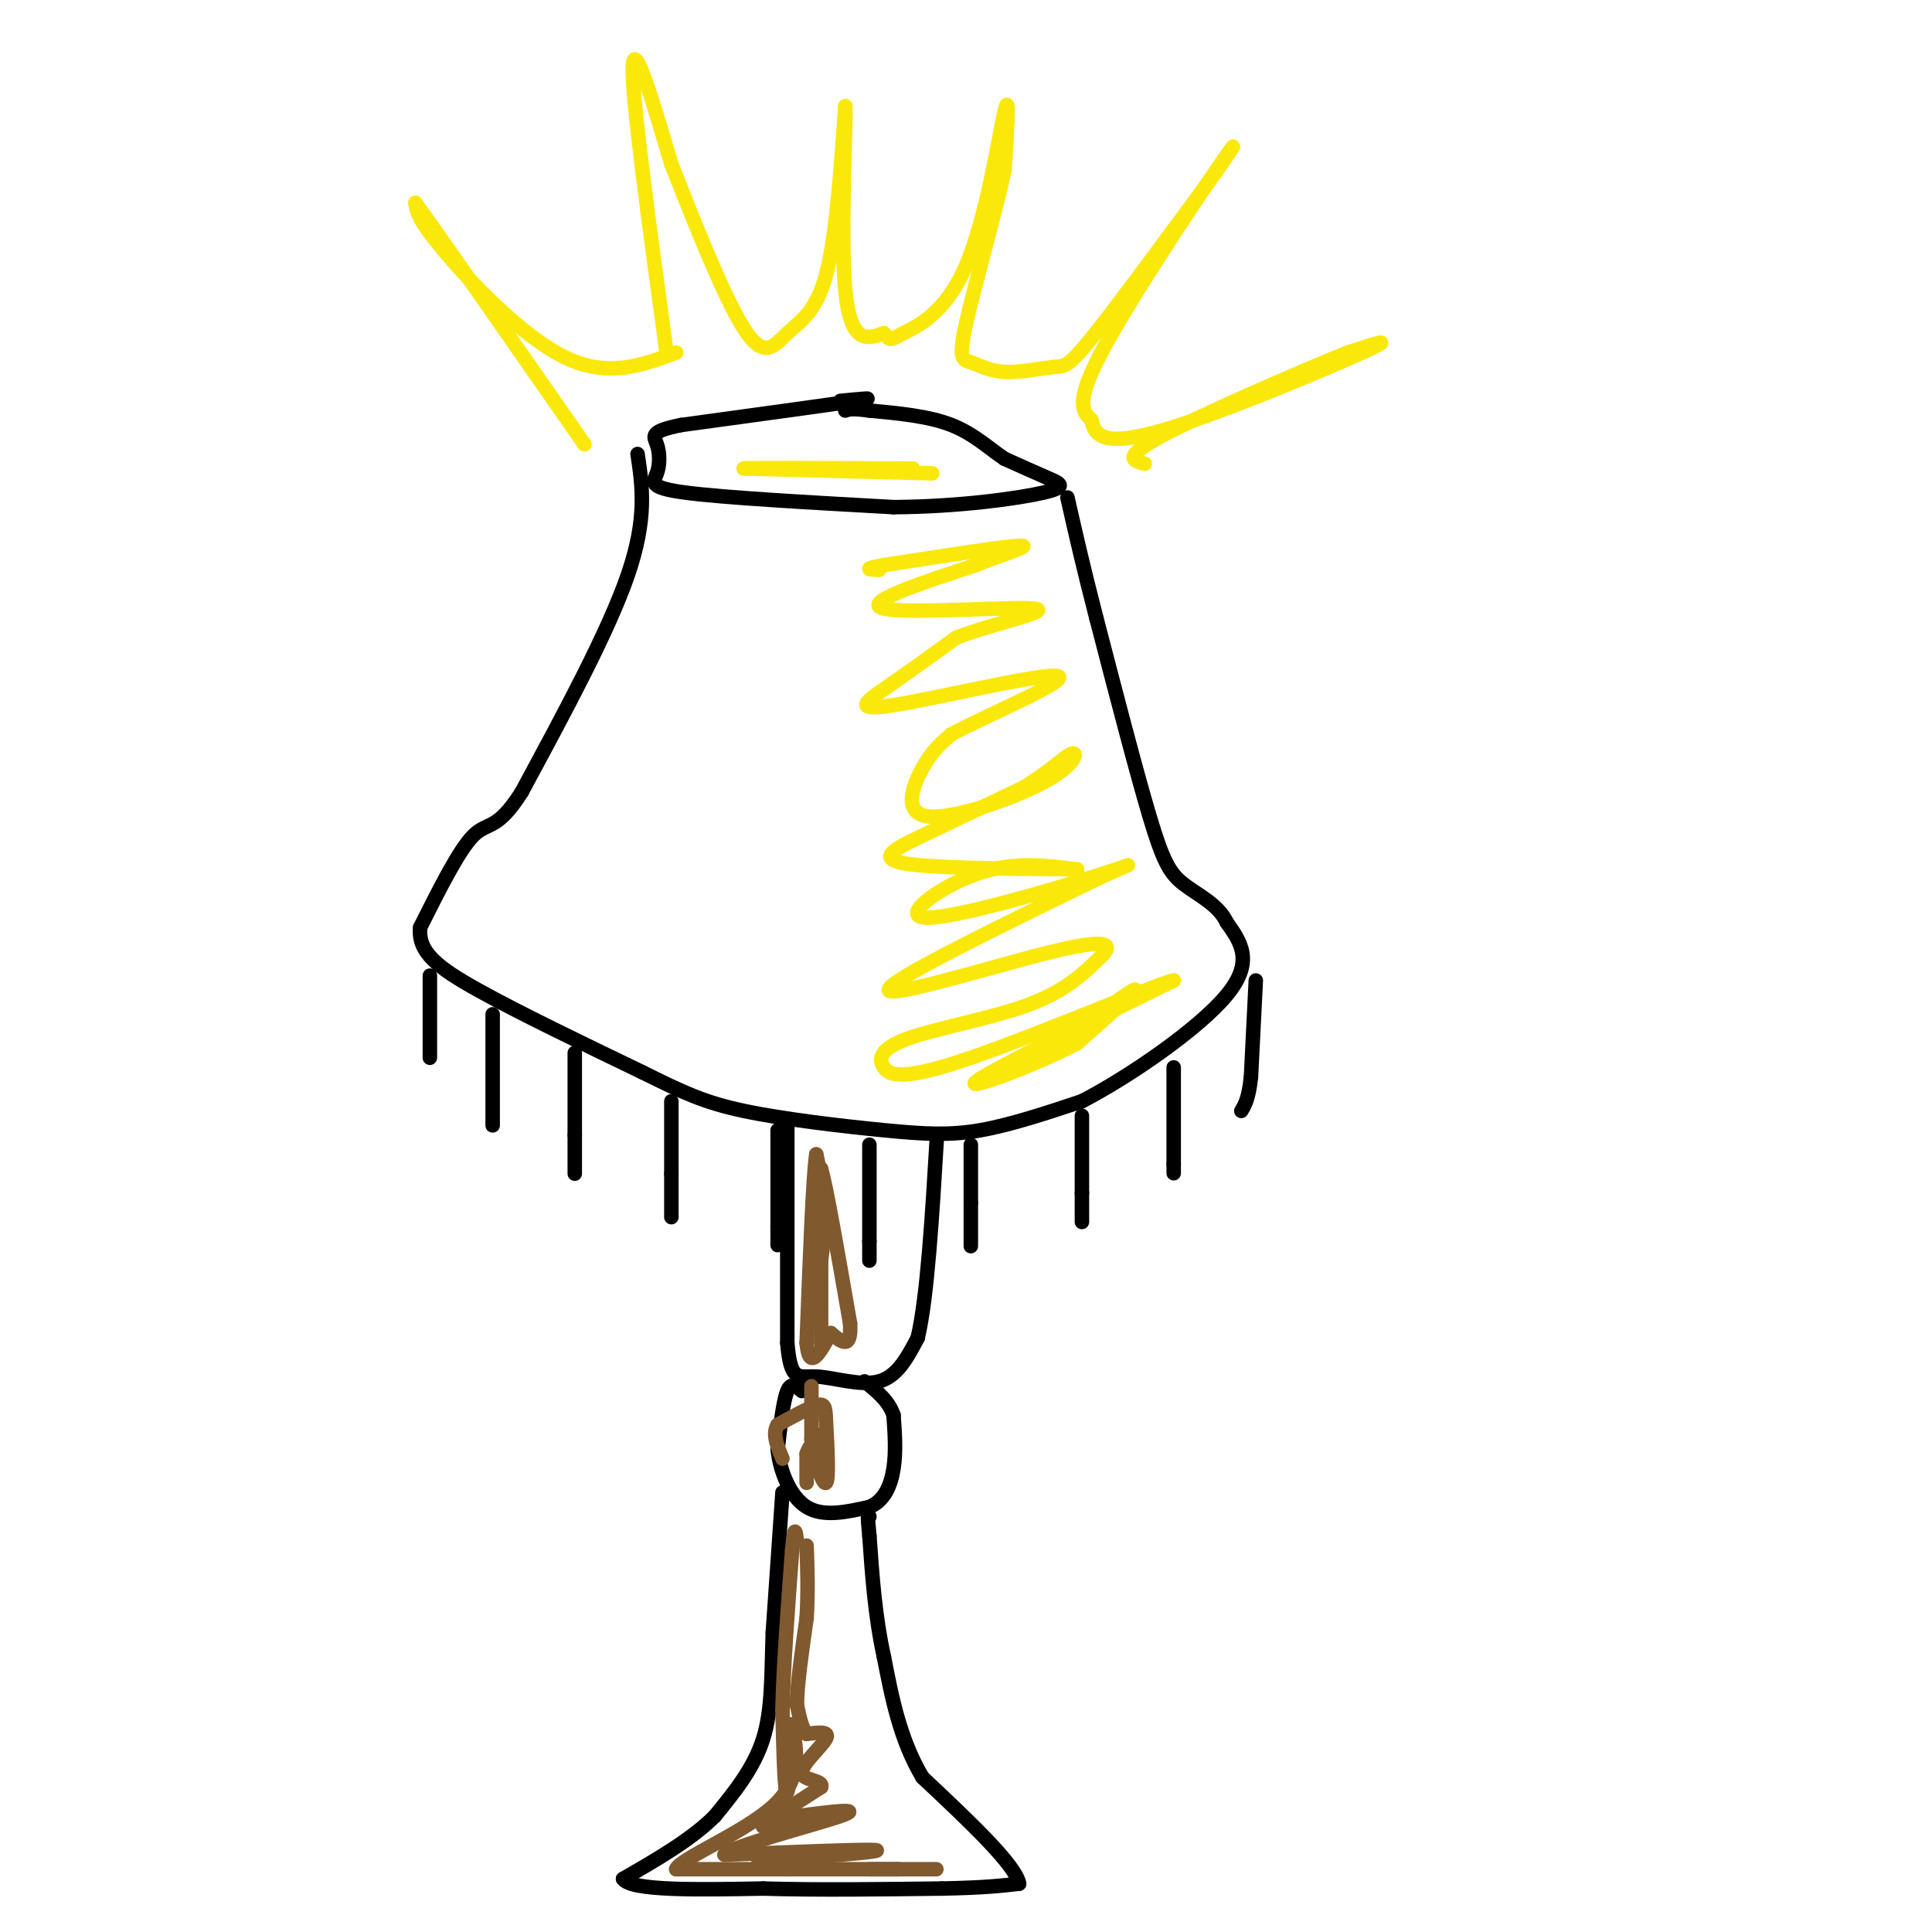 <svg viewBox='0 0 400 400' version='1.1' xmlns='http://www.w3.org/2000/svg' xmlns:xlink='http://www.w3.org/1999/xlink'><g fill='none' stroke='rgb(0,0,0)' stroke-width='3' stroke-linecap='round' stroke-linejoin='round'><path d='M174,83c4.250,-0.417 8.500,-0.833 3,0c-5.500,0.833 -20.750,2.917 -36,5'/><path d='M141,88c-6.743,1.370 -5.601,2.295 -5,4c0.601,1.705 0.662,4.190 0,6c-0.662,1.810 -2.046,2.946 6,4c8.046,1.054 25.523,2.027 43,3'/><path d='M185,105c13.500,-0.083 25.750,-1.792 31,-3c5.250,-1.208 3.500,-1.917 1,-3c-2.500,-1.083 -5.750,-2.542 -9,-4'/><path d='M208,95c-3.089,-2.044 -6.311,-5.156 -11,-7c-4.689,-1.844 -10.844,-2.422 -17,-3'/><path d='M180,85c-3.667,-0.500 -4.333,-0.250 -5,0'/><path d='M132,94c1.000,6.667 2.000,13.333 -2,25c-4.000,11.667 -13.000,28.333 -22,45'/><path d='M108,164c-5.156,8.156 -7.044,6.044 -10,9c-2.956,2.956 -6.978,10.978 -11,19'/><path d='M87,192c-0.556,5.089 3.556,8.311 12,13c8.444,4.689 21.222,10.844 34,17'/><path d='M133,222c8.510,4.219 12.786,6.265 21,8c8.214,1.735 20.365,3.159 29,4c8.635,0.841 13.753,1.097 20,0c6.247,-1.097 13.624,-3.549 21,-6'/><path d='M224,228c9.933,-5.156 24.267,-15.044 30,-22c5.733,-6.956 2.867,-10.978 0,-15'/><path d='M254,191c-1.750,-3.786 -6.125,-5.750 -9,-8c-2.875,-2.250 -4.250,-4.786 -7,-14c-2.750,-9.214 -6.875,-25.107 -11,-41'/><path d='M227,128c-2.833,-11.000 -4.417,-18.000 -6,-25'/><path d='M89,202c0.000,0.000 0.000,17.000 0,17'/><path d='M102,210c0.000,0.000 0.000,23.000 0,23'/><path d='M119,218c0.000,0.000 0.000,17.000 0,17'/><path d='M119,235c0.000,4.167 0.000,6.083 0,8'/><path d='M139,228c0.000,0.000 0.000,15.000 0,15'/><path d='M139,243c0.000,4.000 0.000,6.500 0,9'/><path d='M161,234c0.000,0.000 0.000,21.000 0,21'/><path d='M161,255c0.000,3.833 0.000,2.917 0,2'/><path d='M180,237c0.000,0.000 0.000,20.000 0,20'/><path d='M180,257c0.000,4.000 0.000,4.000 0,4'/><path d='M201,237c0.000,0.000 0.000,12.000 0,12'/><path d='M201,249c0.000,3.500 0.000,6.250 0,9'/><path d='M224,231c0.000,0.000 0.000,16.000 0,16'/><path d='M224,247c0.000,3.667 0.000,4.833 0,6'/><path d='M243,221c0.000,0.000 0.000,20.000 0,20'/><path d='M243,241c0.000,3.333 0.000,1.667 0,0'/><path d='M260,203c0.000,0.000 -1.000,20.000 -1,20'/><path d='M259,223c-0.500,4.500 -1.250,5.750 -2,7'/><path d='M163,233c0.000,0.000 0.000,45.000 0,45'/><path d='M163,278c0.679,8.381 2.375,6.833 6,7c3.625,0.167 9.179,2.048 13,1c3.821,-1.048 5.911,-5.024 8,-9'/><path d='M190,277c2.000,-8.500 3.000,-25.250 4,-42'/><path d='M166,288c-1.083,-1.000 -2.167,-2.000 -3,0c-0.833,2.000 -1.417,7.000 -2,12'/><path d='M161,300c0.444,4.533 2.556,9.867 6,12c3.444,2.133 8.222,1.067 13,0'/><path d='M180,312c3.133,-1.289 4.467,-4.511 5,-8c0.533,-3.489 0.267,-7.244 0,-11'/><path d='M185,293c-1.000,-3.000 -3.500,-5.000 -6,-7'/><path d='M162,309c0.000,0.000 -2.000,29.000 -2,29'/><path d='M160,338c-0.311,8.689 -0.089,15.911 -2,22c-1.911,6.089 -5.956,11.044 -10,16'/><path d='M148,376c-4.833,4.833 -11.917,8.917 -19,13'/><path d='M129,389c1.667,2.500 15.333,2.250 29,2'/><path d='M158,391c11.000,0.333 24.000,0.167 37,0'/><path d='M195,391c8.833,-0.167 12.417,-0.583 16,-1'/><path d='M211,390c-0.667,-3.833 -10.333,-12.917 -20,-22'/><path d='M191,368c-4.667,-7.833 -6.333,-16.417 -8,-25'/><path d='M183,343c-1.833,-8.333 -2.417,-16.667 -3,-25'/><path d='M180,318c-0.500,-4.833 -0.250,-4.417 0,-4'/></g>
<g fill='none' stroke='rgb(250,232,11)' stroke-width='3' stroke-linecap='round' stroke-linejoin='round'><path d='M226,211c4.750,-3.417 9.500,-6.833 9,-6c-0.500,0.833 -6.250,5.917 -12,11'/><path d='M223,216c-8.356,4.422 -23.244,9.978 -21,8c2.244,-1.978 21.622,-11.489 41,-21'/><path d='M243,203c-2.091,0.178 -27.817,11.122 -42,16c-14.183,4.878 -16.822,3.689 -18,2c-1.178,-1.689 -0.894,-3.878 5,-6c5.894,-2.122 17.398,-4.178 25,-7c7.602,-2.822 11.301,-6.411 15,-10'/><path d='M228,198c2.571,-2.512 1.500,-3.792 -10,-1c-11.500,2.792 -33.429,9.655 -34,8c-0.571,-1.655 20.214,-11.827 41,-22'/><path d='M225,183c9.297,-4.542 12.038,-4.898 3,-2c-9.038,2.898 -29.856,9.049 -36,9c-6.144,-0.049 2.388,-6.300 10,-9c7.612,-2.700 14.306,-1.850 21,-1'/><path d='M223,180c-4.310,-0.143 -25.583,-0.000 -34,-1c-8.417,-1.000 -3.976,-3.143 2,-6c5.976,-2.857 13.488,-6.429 21,-10'/><path d='M212,163c5.497,-3.346 8.741,-6.712 10,-7c1.259,-0.288 0.533,2.500 -6,6c-6.533,3.500 -18.874,7.712 -24,7c-5.126,-0.712 -3.036,-6.346 -1,-10c2.036,-3.654 4.018,-5.327 6,-7'/><path d='M197,152c7.911,-4.196 24.687,-11.187 22,-12c-2.687,-0.813 -24.839,4.550 -34,6c-9.161,1.450 -5.332,-1.014 -1,-4c4.332,-2.986 9.166,-6.493 14,-10'/><path d='M198,132c7.857,-3.012 20.500,-5.542 16,-6c-4.500,-0.458 -26.143,1.155 -31,0c-4.857,-1.155 7.071,-5.077 19,-9'/><path d='M202,117c6.200,-2.467 12.200,-4.133 9,-4c-3.200,0.133 -15.600,2.067 -28,4'/><path d='M183,117c-4.833,0.833 -2.917,0.917 -1,1'/><path d='M193,98c0.000,0.000 -39.000,-1.000 -39,-1'/><path d='M154,97c-0.667,-0.167 17.167,-0.083 35,0'/><path d='M138,73c-3.583,-26.250 -7.167,-52.500 -7,-59c0.167,-6.500 4.083,6.750 8,20'/><path d='M139,34c4.204,10.654 10.715,27.289 15,34c4.285,6.711 6.346,3.499 9,1c2.654,-2.499 5.901,-4.285 8,-12c2.099,-7.715 3.049,-21.357 4,-35'/><path d='M175,22c0.267,2.600 -1.067,26.600 0,38c1.067,11.400 4.533,10.200 8,9'/><path d='M183,69c1.483,1.692 1.191,1.423 4,0c2.809,-1.423 8.718,-3.998 13,-14c4.282,-10.002 6.938,-27.429 8,-32c1.062,-4.571 0.531,3.715 0,12'/><path d='M208,35c-1.799,8.656 -6.295,24.296 -8,32c-1.705,7.704 -0.617,7.470 1,8c1.617,0.530 3.763,1.822 7,2c3.237,0.178 7.564,-0.760 10,-1c2.436,-0.240 2.982,0.217 8,-6c5.018,-6.217 14.509,-19.109 24,-32'/><path d='M250,38c5.571,-7.726 7.500,-11.042 2,-3c-5.500,8.042 -18.429,27.440 -24,38c-5.571,10.560 -3.786,12.280 -2,14'/><path d='M226,87c0.607,3.571 3.125,5.500 15,2c11.875,-3.500 33.107,-12.429 41,-16c7.893,-3.571 2.446,-1.786 -3,0'/><path d='M279,73c-8.733,3.511 -29.067,12.289 -38,17c-8.933,4.711 -6.467,5.356 -4,6'/><path d='M140,73c-7.067,2.644 -14.133,5.289 -23,1c-8.867,-4.289 -19.533,-15.511 -25,-22c-5.467,-6.489 -5.733,-8.244 -6,-10'/><path d='M86,42c4.833,6.667 19.917,28.333 35,50'/></g>
<g fill='none' stroke='rgb(129,89,47)' stroke-width='3' stroke-linecap='round' stroke-linejoin='round'><path d='M157,385c0.000,0.000 17.000,-1.000 17,-1'/><path d='M174,384c5.311,-0.422 10.089,-0.978 6,-1c-4.089,-0.022 -17.044,0.489 -30,1'/><path d='M150,384c1.067,-1.622 18.733,-6.178 24,-8c5.267,-1.822 -1.867,-0.911 -9,0'/><path d='M165,376c-3.489,0.800 -7.711,2.800 -7,2c0.711,-0.800 6.356,-4.400 12,-8'/><path d='M170,370c0.607,-1.512 -3.875,-1.292 -4,-3c-0.125,-1.708 4.107,-5.345 5,-7c0.893,-1.655 -1.554,-1.327 -4,-1'/><path d='M167,359c-1.000,-1.167 -1.500,-3.583 -2,-6'/><path d='M165,353c0.000,-4.000 1.000,-11.000 2,-18'/><path d='M167,335c0.333,-5.500 0.167,-10.250 0,-15'/><path d='M167,307c0.000,0.000 0.000,-6.000 0,-6'/><path d='M167,301c0.500,-1.667 1.750,-2.833 3,-4'/><path d='M170,278c0.000,0.000 0.000,-23.000 0,-23'/><path d='M170,255c0.000,-6.000 0.000,-9.500 0,-13'/><path d='M170,242c1.000,3.167 3.500,17.583 6,32'/><path d='M176,274c0.333,5.667 -1.833,3.833 -4,2'/><path d='M180,387c0.000,0.000 6.000,0.000 6,0'/><path d='M186,387c3.822,0.000 10.378,0.000 7,0c-3.378,0.000 -16.689,0.000 -30,0'/><path d='M163,387c-8.833,0.000 -15.917,0.000 -23,0'/><path d='M140,387c0.689,-2.133 13.911,-7.467 20,-13c6.089,-5.533 5.044,-11.267 4,-17'/><path d='M164,357c0.444,1.222 -0.444,12.778 -1,14c-0.556,1.222 -0.778,-7.889 -1,-17'/><path d='M162,354c0.167,-8.333 1.083,-20.667 2,-33'/><path d='M164,321c0.500,-5.833 0.750,-3.917 1,-2'/><path d='M168,287c0.000,0.000 0.000,11.000 0,11'/><path d='M168,298c0.667,4.289 2.333,9.511 3,9c0.667,-0.511 0.333,-6.756 0,-13'/><path d='M171,294c-0.089,-2.867 -0.311,-3.533 -2,-3c-1.689,0.533 -4.844,2.267 -8,4'/><path d='M161,295c-1.167,1.833 -0.083,4.417 1,7'/><path d='M169,269c0.000,0.000 2.000,-16.000 2,-16'/><path d='M171,253c0.000,-5.000 -1.000,-9.500 -2,-14'/><path d='M169,239c-0.667,4.167 -1.333,21.583 -2,39'/><path d='M167,278c0.500,6.167 2.750,2.083 5,-2'/></g>
</svg>